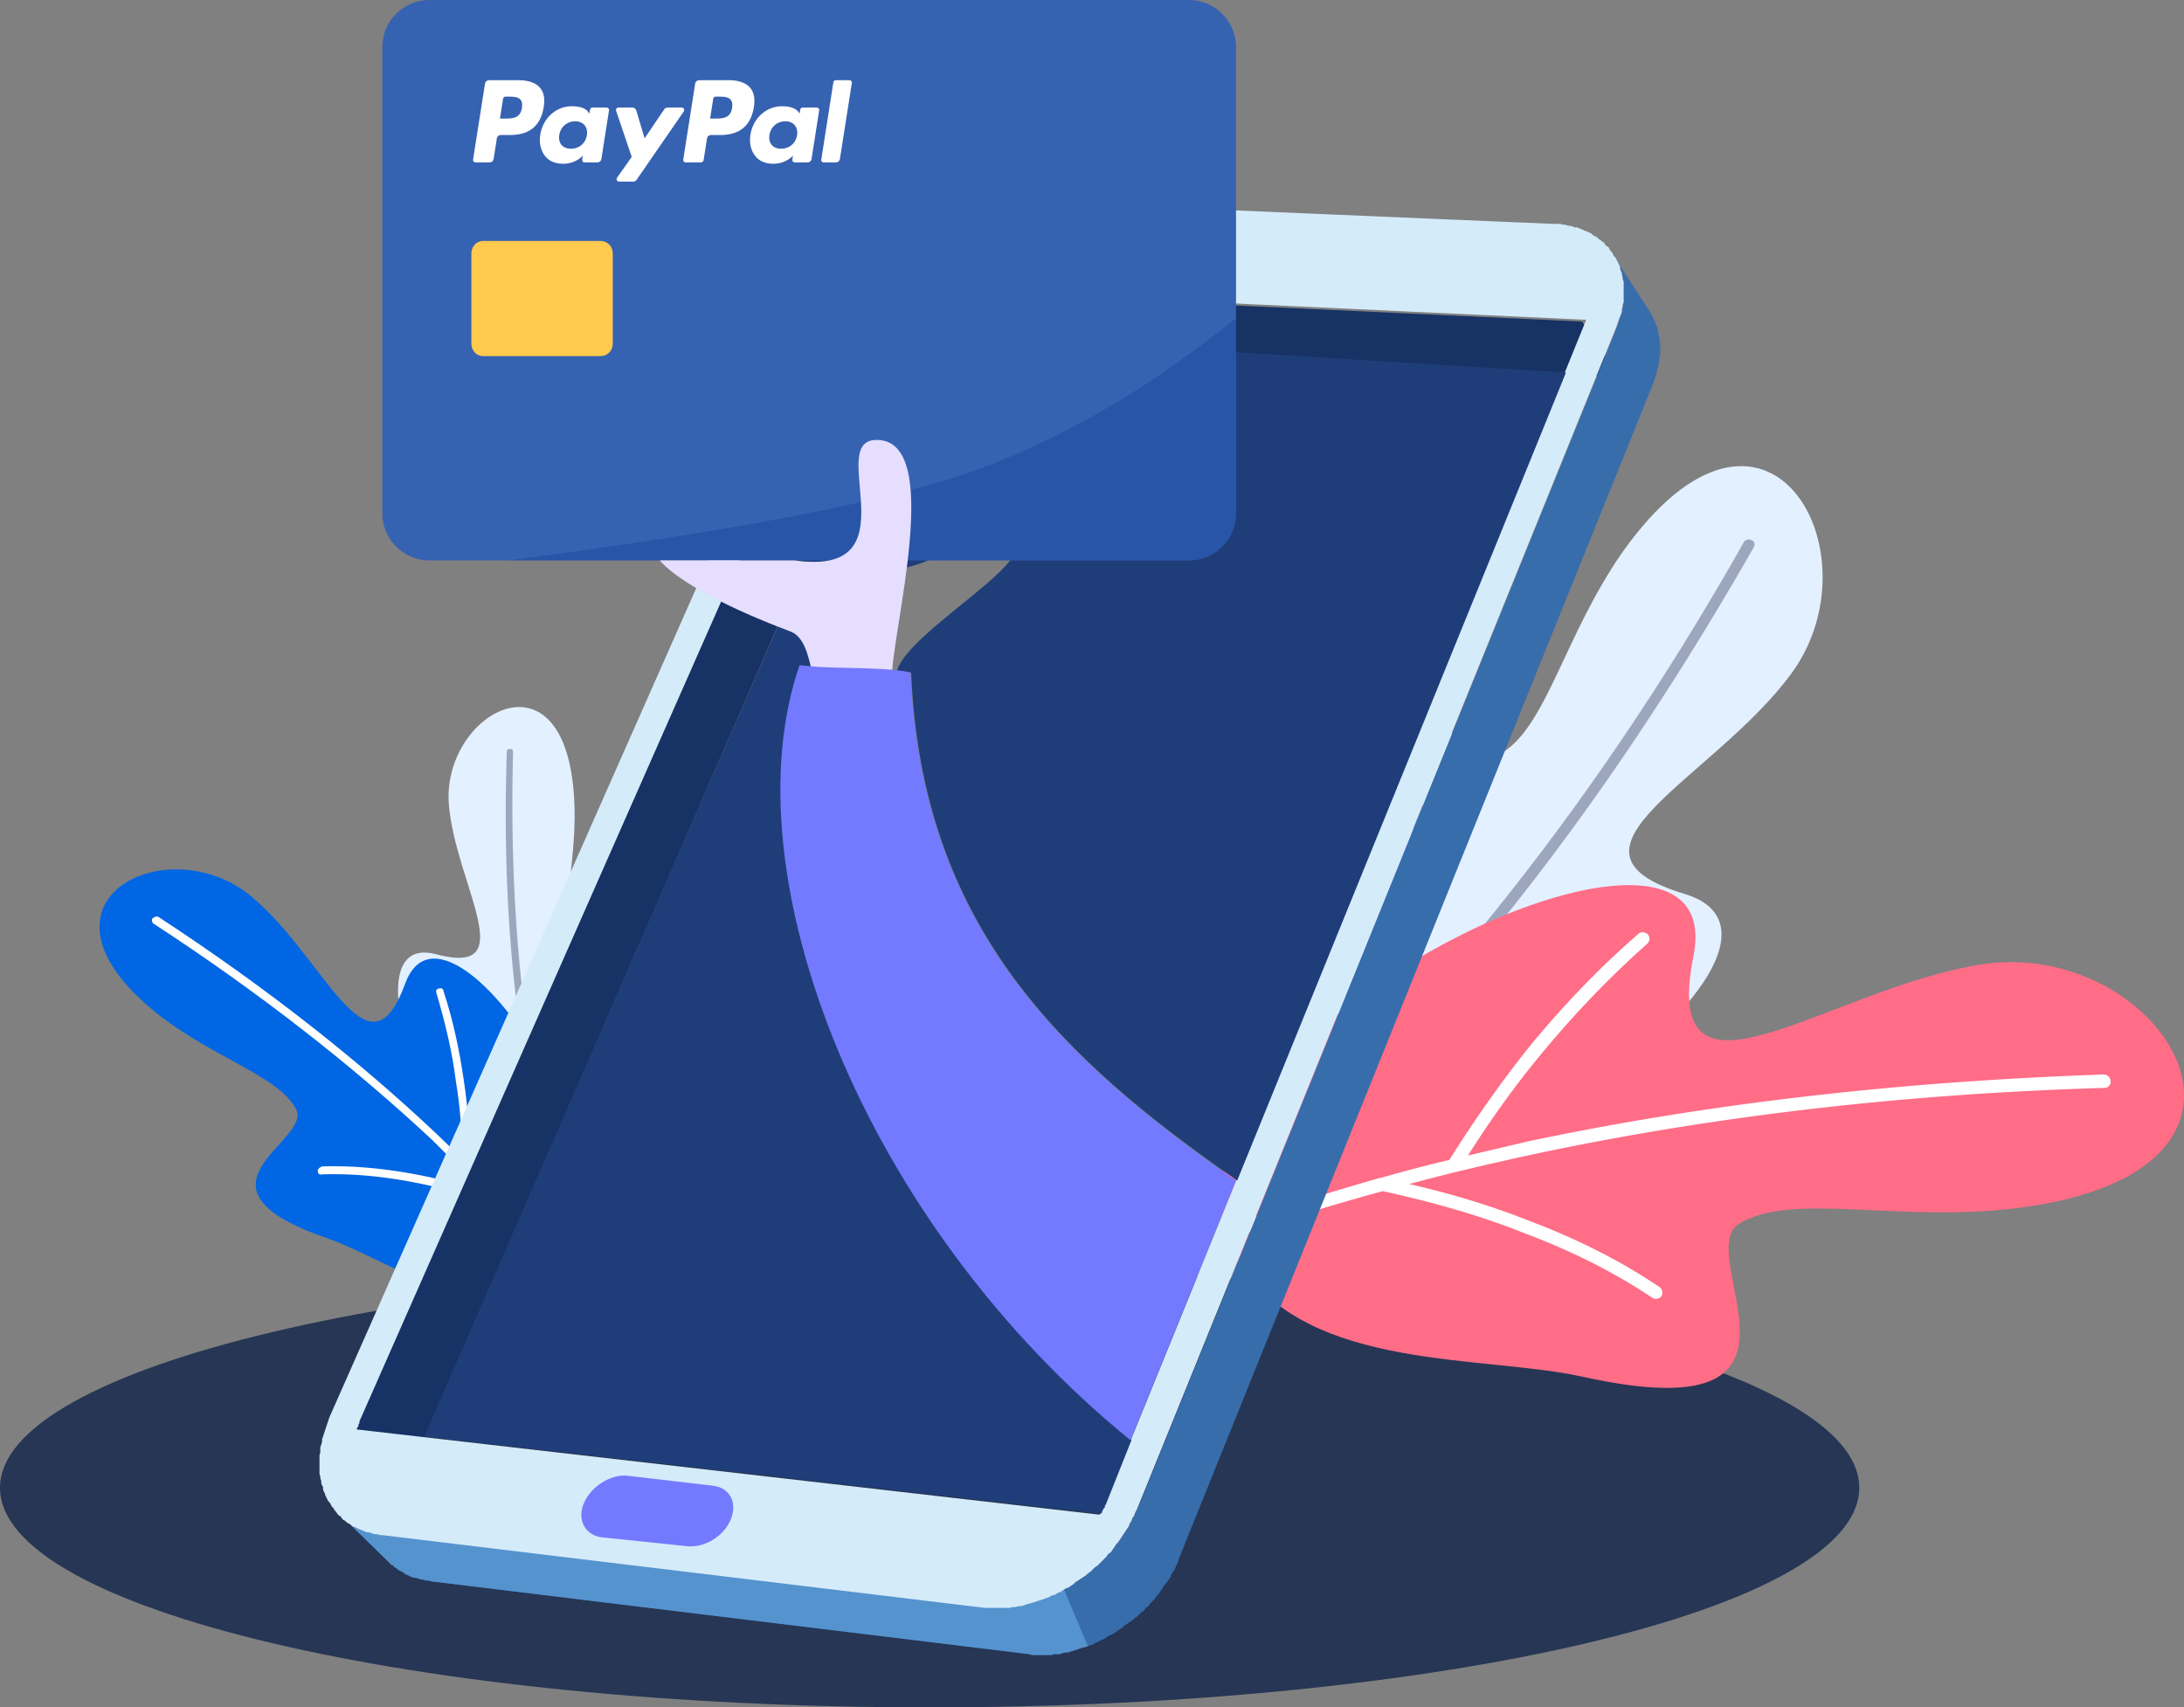 <svg xmlns="http://www.w3.org/2000/svg" width="417" height="326" viewBox="0 0 417 326">
    <rect x="0" y="0" width="417" height="326" fill="#808080" stroke="none"/>
    <g fill="none" fill-rule="evenodd">
        <path fill="#263654" d="M177.407 242C275.439 242 355 260.912 355 284.077 355 307.257 275.44 326 177.407 326 79.374 326 0 307.258 0 284.077 0 260.912 79.374 242 177.407 242"/>
        <path fill="#E3F0FF" d="M243.17 211.338c19.885 36.273 111.415-30.842 78.42-40.671-27.39-8.307 5.604-21.875 20.412-42.025 16.999-23.076-4.772-62.039-32.316-23.076-11.072 15.954-14.468 33.396-23.146 38.32-7.998 4.584-22.28-30.166-33.504 10.675-4.263 15.43-19.58 38.98-9.867 56.777"/>
        <path fill="#9CA7BE" d="M246 216.457c.509.509 1.017 1.034 1.695 1.543a479.837 479.837 0 0 0 18.345-18.345v-.187a190.836 190.836 0 0 0 7.816-8.308c7.477-.508 15.106-1.526 22.753-3.221 7.816-1.526 15.631-3.747 23.26-6.8.68-.186.866-.864.68-1.355-.154-.51-.849-.865-1.357-.51-7.63 2.883-15.276 5.087-22.922 6.613-6.8 1.526-13.58 2.374-20.38 2.883 2.035-2.204 3.9-4.578 5.934-6.952 18.87-22.6 36.52-48.406 53-77.28.339-.526.17-1.204-.34-1.374-.508-.322-1.186-.152-1.525.356-16.31 28.874-33.977 54.34-52.66 76.755-4.239 5.104-8.495 10.038-12.903 14.785 1.696-6.612 3.052-13.072 3.73-19.702 1.018-7.816 1.187-15.785.34-23.601 0-.526-.51-1.034-1.187-.848-.51 0-1.018.492-.848 1.17.678 7.647.508 15.31-.34 23.127-1.016 7.63-2.542 15.276-4.746 23.092-5.951 6.443-12.072 12.394-18.345 18.16"/>
        <path fill="#FF6D87" d="M236.958 241.627c-27.11-40.672 94.2-99.254 86.404-59.24-6.613 33.074 25.909 6.083 55.404 1.686 33.874-4.887 62.676 39.51 6.426 46.585-22.865 2.865-43.193-3.2-53.188 3.033-9.15 5.914 19.482 39.998-29.664 29.215-18.79-4.229-52.004-1.027-65.382-21.28"/>
        <path fill="#FFF" d="M234.677 236.61c-.339-.864-.49-1.713-.677-2.544a738.508 738.508 0 0 1 29.492-9.177h.186c4.23-1.204 8.63-2.392 13.046-3.41 4.907-7.82 10.169-15.3 15.939-22.442 6.091-7.295 12.707-14.267 20.169-20.73.507-.509 1.353-.339 1.86.17.34.526.34 1.204-.168 1.713-7.293 6.463-13.909 13.418-19.83 20.56-5.263 6.293-10 12.91-14.417 19.881 3.57-.848 7.293-1.696 10.846-2.561 34.247-7.295 71.031-11.536 110.523-12.91.677 0 1.354.526 1.354 1.374 0 .679-.508 1.188-1.184 1.188-39.492 1.17-76.108 5.598-110.169 12.91-7.63 1.695-15.092 3.392-22.554 5.444 7.97 1.85 15.431 4.072 22.707 6.955 9.001 3.393 17.292 7.481 25.093 12.74.507.356.676 1.187.338 1.713-.338.51-1.184.679-1.692.34-7.631-5.107-15.939-9.178-24.568-12.4-8.477-3.393-17.631-5.955-26.954-7.99-10.017 2.714-19.848 5.767-29.34 9.177"/>
        <path fill="#E3F0FF" d="M110.605 228.354c-21.536 12.6-47.435-51.441-27.41-46.17 16.65 4.439 3.86-13.127 2.517-28.449-1.51-17.38 22.023-30.83 23.886-1.7.822 11.75-2.87 21.97 0 27.259 2.686 4.931 20.847-8.707 13.78 16.172-2.685 9.37-2.013 26.579-12.773 32.888"/>
        <path fill="#9CA7BE" d="M107.52 229.661c-.342.17-.853.17-1.194.339-1.534-5.096-2.727-10.175-3.75-15.27 0-.153-.17-.153-.17-.153-.341-2.217-.87-4.588-1.21-6.805-3.92-2.709-7.5-5.587-11.096-8.804-3.41-3.385-6.818-6.957-9.903-10.868-.341-.322-.17-.677 0-1.016.34-.152.682-.152 1.022.17 3.086 3.91 6.324 7.465 9.92 10.682 3.068 2.895 6.307 5.603 9.716 7.99-.341-1.879-.682-3.74-1.023-5.603-2.727-17.64-3.75-36.635-3.068-56.815 0-.339.17-.508.682-.508.34 0 .511.17.511.677-.511 20.01.512 38.836 3.239 56.477.528 3.893 1.21 7.804 2.062 11.698 1.193-3.894 2.557-7.805 4.261-11.377 2.063-4.385 4.449-8.634 7.346-12.375.17-.322.512-.322.853-.17.34.17.34.678.17.847A55.566 55.566 0 0 0 108.712 201c-2.045 4.25-3.58 8.803-4.943 13.577 1.194 5.062 2.387 10.158 3.75 15.084"/>
        <path fill="#0066E3" d="M103.383 246.224c27.035-12.75-17.405-81.707-26.023-58.427-7.1 19.532-15.365-5.104-29.397-16.65-15.887-13.259-44.93.848-17.91 22.414 10.979 8.664 23.307 11.886 26.528 18.346 2.868 6.12-22.818 14.767 6.24 24.635 10.997 3.9 27.205 15.955 40.562 9.682"/>
        <path fill="#FFF" d="M106.988 244c.337-.354.675-.86 1.012-1.197-3.88-4.722-7.947-9.46-12.334-14.03-1.857-2.023-3.881-4.047-5.754-5.902-.169-5.564-.506-10.977-1.35-16.559-.844-5.75-2.025-11.483-3.881-17.048 0-.522-.506-.674-.844-.522-.506 0-.675.522-.506.86 1.687 5.733 3.037 11.314 3.712 16.879.844 4.907 1.181 9.797 1.181 14.873-1.518-1.703-3.206-3.204-4.724-4.722-15.389-14.535-33.14-28.396-53.253-41.566-.337-.168-.843 0-1.18.337-.17.338 0 .844.337 1.012 19.944 13.001 37.695 26.862 53.083 41.212 3.375 3.39 6.75 6.593 9.973 9.983-4.742-1.535-9.298-2.715-14.04-3.558-5.736-1.012-11.321-1.518-16.89-1.35-.522.17-.86.507-.86.844 0 .506.338.86.86.674 5.569-.168 10.968.338 16.553 1.35 5.586 1.011 10.985 2.529 16.57 4.4 4.387 4.553 8.454 9.292 12.335 14.03"/>
        <path fill="#173264" d="M302.075 61.4L309 72l-137.214-6.72L164 55l138.075 6.4"/>
        <path fill="#173264" d="M172 65.362l-95.523 219.94-10.117-9.416L164.194 55z"/>
        <path fill="#386DAB" d="M315.645 73.233l-90.46 224.132-.152.507-.187.507-.339.694-.152.49-.356.507-.339.508-.169.524-.339.49-.339.508-.338.355-.34.49-.338.507-.678 1.032-.338.321-.34.524-.507.508-.34.321-.338.524-.508.339-.339.507-.508.338-.339.338-.508.508-.508.338-.34.338-.524.338-.509.338-.508.339-.339.338-.508.338-.508.338-.508.355-.508.322-.509.186-.508.321-.508.355-.508.17-.508.337-.509.17-.508.32-.508.187-.508.169-.508.17-.678.151-.525.186-.508.17-.509.168-.508.153-.508.186h-.508l-.678.169-.508.169h-1.016l-.509.169h-3.726l-.525-.17-114.193-13.9-.525-.152h-.509l-.508-.186h-.339l-.508-.169-.508-.169h-.339l-.508-.152-.339-.186-.339-.17-.508-.168-.339-.339-.338-.169-.34-.169-.338-.152-.339-.355-.339-.17-.338-.337-.34-.17-.338-.338-.339-.338-8.995-8.81.339.169.17.338.338.338.339.17.339.354.338.153.34.169.338.355.508.152.339.17.339.168.508.186.339.152.339.17.508.169h.508l.339.186.525.152h.491l.525.169h.34l115.056 13.884h4.743l.508-.153h.509l.677-.169h.508l.509-.169.508-.186.525-.152.677-.17.509-.168.508-.186.508-.153.508-.169.508-.169.509-.186.508-.321.677-.17.509-.337.508-.17.508-.355.508-.32.508-.187.509-.338.508-.338.339-.339.508-.338.525-.338.508-.338.508-.338.34-.339.507-.338.509-.507.338-.321.509-.356.508-.507.339-.338.508-.507.339-.339.338-.507.509-.338.338-.524.34-.49.338-.508.339-.355.339-.49.338-.508 1.017-1.539.339-.49.186-.524.339-.508.152-.507.356-.507.17-.508.338-.676 91.46-225.485.169-.507.17-.49.169-.525.186-.507.152-.321.187-.525v-.507l.152-.507v-.338l.187-.508v-3.906l-.187-.507v-.322l-.152-.524v-.338l-.187-.338-.152-.508v-.32l-.186-.356-.17-.338-.17-.338-.169-.356-.169-.32-.339-.356 6.963 10.687.169.339.17.338.169.338.17.338.169.338.169.508.17.355.169.321v.355l.17.49v.339l.169.524v.677l.169.507v2.198l-.17.322v1.031l-.169.507v.339l-.17.507-.169.507v.525l-.169.32-.339 1.032-.17.49"/>
        <path fill="#5593CE" d="M207.72 314.309l-.508.17-.678.151-.525.186-.508.17-.509.168-.508.153-.508.186h-.508l-.678.169-.508.169h-1.016l-.509.169h-3.726l-.525-.17-114.193-13.9-.525-.152h-.509l-.508-.186h-.339l-.508-.169-.508-.169h-.339l-.508-.152-.339-.186-.339-.17-.508-.168-.339-.339-.338-.169-.34-.169-.338-.152-.339-.355-.339-.17-.338-.337-.34-.17-.338-.338-.339-.338-8.995-8.81.339.169.17.338.338.338.339.17.339.354.338.153.34.169.338.355.508.152.339.17.339.168.508.186.339.152.339.17.508.169h.508l.339.186.525.152h.491l.525.169h.34l115.056 13.884h4.743l.508-.153h.509l.677-.169h.508l.509-.169.508-.186.525-.152.677-.17.509-.168.508-.186.508-.153.508-.169.508-.169.509-.186.508-.321.677-.17.509-.337.508-.17.508-.355z"/>
        <path fill="#D4EBFA" d="M164.255 54.61L68.63 271.392v.355l-.17.153v.338l-.17.187v.152l-.169.17v.186l141.828 16.271.17-.338v-.17l.17-.169v-.17l.169-.169.17-.186v-.322l.169-.169 92.065-226.45-138.607-6.45zM184.652 38l111.75 4.741h1.526l.509.17h.508l.34.186h.525l.492.152.339.17h.525l.34.169.491.186.34.152.338.17.526.169.34.186.338.153.34.355.338.17.34.152.339.355.339.17.339.321.339.187.17.338.339.339.339.17.17.321.169.356.339.321.17.356.169.322.34.355.169.322.17.355.169.339.17.339.186.355v.322l.152.508.187.339v.338l.152.525v.322l.187.508v3.911l-.187.508v.339l-.152.508v.508l-.187.525-.152.321-.187.508-.17.525-.169.491-.17.508-91.539 225.772-.34.678-.169.508-.356.508-.152.508-.34.508-.186.524-.339.492-1.017 1.54-.34.508-.338.491-.34.356-.339.508-.339.49-.339.526-.509.338-.339.508-.339.339-.508.508-.34.339-.508.508-.509.355-.339.322-.508.508-.51.338-.338.34-.509.338-.509.338-.525.34-.509.338-.339.338-.509.339-.508.339-.509.186-.508.322-.51.355-.508.17-.508.338-.679.17-.508.321-.509.186-.509.17-.508.169-.509.152-.508.187-.51.169-.677.17-.526.152-.509.186-.508.17h-.509l-.678.169h-.509l-.508.152h-4.748L72.885 293.099h-.339l-.525-.17h-.492l-.526-.152-.339-.186h-.508l-.509-.17-.34-.169-.338-.152-.509-.186-.339-.17-.339-.17-.509-.152-.339-.355-.339-.17-.339-.152-.34-.355-.338-.17-.34-.338-.169-.339-.339-.17-.339-.338-.187-.339-.339-.338-.152-.356-.34-.322-.186-.355-.152-.322-.34-.355-.186-.322-.153-.356-.186-.321-.153-.508-.186-.339-.153-.356v-.507l-.186-.322-.153-.356v-.49l-.186-.509v-.355l-.153-.508v-3.556l.153-.508v-1.016l.186-.508.153-.525v-.508l.186-.49.153-.509.186-.525.153-.508.186-.508.153-.49.186-.525.153-.508 95.304-215.427.152-.491.34-.508.186-.356.339-.508.17-.49.339-.356.17-.508.338-.34.34-.507.169-.508.339-.339.34-.508.338-.355.34-.322.338-.508.34-.338.339-.34.339-.524.339-.322.508-.355.34-.322.339-.508.508-.339.34-.355.339-.322.525-.355.34-.34.49-.338.34-.338.526-.17.491-.321.34-.356.525-.322.34-.186.508-.339.508-.152.51-.356.338-.169.509-.339.508-.169.51-.322.508-.186.339-.17 1.017-.338.526-.17.491-.168.526-.17.492-.186.339-.152.525-.17h.492l.526-.169.508-.186h.509l.509-.153h1.017l.34-.169h2.56z"/>
        <path fill="#1F3E79" d="M173.971 128.439c2.032 48.493 28.84 73.747 62.252 96.97L299 71.127 199.085 65l-20.524 37.474h-22.574l-2.202 4.757c25.944 5.264 24.098-3.893 33.412-4.401 20.88-1.033-13.564 16.604-15.935 25.254.847.186 1.863.186 2.71.355zm42.083 146.495c-51.414-41.722-77.019-108.191-63.285-147.866 1.016.17 2.032.17 3.048.339-.846-3.233-1.524-6.45-4.064-7.465-1.016-.338-2.032-.83-2.896-1.185L81 274.257 210.28 289l.169-.339v-.169l.169-.169v-.17l.17-.169.169-.186v-.321l.169-.17 4.928-12.373z"/>
        <path fill="#737AFF" d="M119.813 281.774L136 283.66c3.35.323 4.85 3.23 3.517 6.477-1.334 3.23-5.018 5.44-8.351 5.083l-16.202-1.683c-3.167-.357-4.834-3.247-3.5-6.477 1.333-3.247 5.167-5.627 8.35-5.287"/>
        <path fill="#3662B2" d="M227 107H82a9 9 0 0 1-9-9V9a9 9 0 0 1 9-9h145a9 9 0 0 1 9 9v89a9 9 0 0 1-9 9z"/>
        <path fill="#1D4B9E" fill-opacity=".54" d="M188.435 89C172.25 95.233 141.77 101.233 97 107h130a9 9 0 0 0 9-9V60.737c-15.523 12.61-31.378 22.03-47.565 28.263z"/>
        <path fill="#FFCA4D" d="M117 48.384v17.232c0 1.362-1.013 2.384-2.387 2.384h-22.38C91.03 68 90 66.978 90 65.616V48.384C90 47.022 91.03 46 92.233 46h22.38c1.374 0 2.387 1.022 2.387 2.384"/>
        <g fill="#FFF" fill-rule="nonzero">
            <path d="M139.778 20.608c-.308 2.028-1.85 2.028-3.341 2.028h-.85l.596-3.787a.47.47 0 0 1 .463-.397h.39c1.015 0 1.974 0 2.469.58.295.348.384.864.273 1.576m-.65-5.293h-5.626a.784.784 0 0 0-.773.663l-2.273 14.491a.473.473 0 0 0 .463.544h2.887c.269 0 .498-.196.54-.463l.646-4.11a.783.783 0 0 1 .771-.663h1.78c3.707 0 5.846-1.8 6.404-5.372.252-1.56.01-2.788-.717-3.647-.8-.944-2.218-1.444-4.1-1.444M99.65 20.608c-.307 2.028-1.85 2.028-3.342 2.028h-.848l.595-3.787a.47.47 0 0 1 .463-.397h.39c1.015 0 1.974 0 2.469.58.296.348.385.864.273 1.576M99 15.315h-5.625a.784.784 0 0 0-.773.663l-2.274 14.491a.472.472 0 0 0 .463.544h2.687a.783.783 0 0 0 .772-.663l.614-3.91a.782.782 0 0 1 .772-.662h1.78c3.707 0 5.845-1.801 6.404-5.373.251-1.56.01-2.788-.718-3.647-.8-.944-2.218-1.444-4.1-1.444m13.06 10.497c-.26 1.546-1.481 2.584-3.04 2.584-.781 0-1.407-.253-1.81-.73-.398-.474-.548-1.15-.421-1.901.242-1.533 1.484-2.604 3.019-2.604.765 0 1.385.255 1.796.737.412.486.575 1.165.457 1.914m3.754-5.269h-2.694a.47.47 0 0 0-.464.399l-.118.756-.188-.274c-.583-.85-1.884-1.135-3.182-1.135-2.977 0-5.519 2.266-6.014 5.443-.257 1.587.108 3.101 1.003 4.159.822.971 1.995 1.376 3.393 1.376 2.4 0 3.73-1.548 3.73-1.548l-.12.752a.472.472 0 0 0 .463.544h2.426c.384 0 .712-.28.772-.663l1.457-9.264a.473.473 0 0 0-.465-.544M152.19 25.81c-.26 1.547-1.482 2.585-3.04 2.585-.782 0-1.408-.253-1.81-.73-.399-.474-.548-1.15-.422-1.901.243-1.533 1.484-2.604 3.02-2.604.764 0 1.385.255 1.795.737.413.486.575 1.165.457 1.914m3.755-5.269h-2.694a.47.47 0 0 0-.465.399l-.117.756-.189-.274c-.583-.85-1.883-1.135-3.182-1.135-2.975 0-5.518 2.266-6.013 5.443-.258 1.587.109 3.101 1.004 4.159.822.971 1.995 1.376 3.392 1.376 2.4 0 3.73-1.548 3.73-1.548l-.12.752a.47.47 0 0 0 .463.544h2.424c.385 0 .713-.28.774-.663l1.456-9.264a.473.473 0 0 0-.464-.544M130.166 20.543h-2.709c-.259 0-.5.129-.645.345l-3.736 5.526-1.584-5.31a.784.784 0 0 0-.749-.562h-2.661a.469.469 0 0 0-.444.624l2.981 8.792-2.804 3.975a.473.473 0 0 0 .383.744h2.705a.782.782 0 0 0 .642-.338l9.005-13.056a.473.473 0 0 0-.384-.74M159.12 15.713l-2.31 14.757a.473.473 0 0 0 .464.544h2.322a.784.784 0 0 0 .772-.663l2.277-14.492a.472.472 0 0 0-.463-.544h-2.599a.469.469 0 0 0-.463.398"/>
        </g>
        <path fill="#E5DEFF" d="M167.059 84.009c-9.355.526 7.47 26.232-15.355 22.991H125.97c2.568 3.054 10.422 8.127 24.914 13.556 7.313 2.732 0 24.144 19.424 9.18-.34-8.162 10.392-46.406-3.249-45.727z"/>
        <path fill="#737AFF" d="M236 225.43c-33.364-23.244-60.133-48.52-62.162-97.058-6.105-1.203-15.067-.525-21.172-1.372-13.714 39.71 11.854 106.24 63.194 148L236 225.43"/>
    </g>
</svg>
